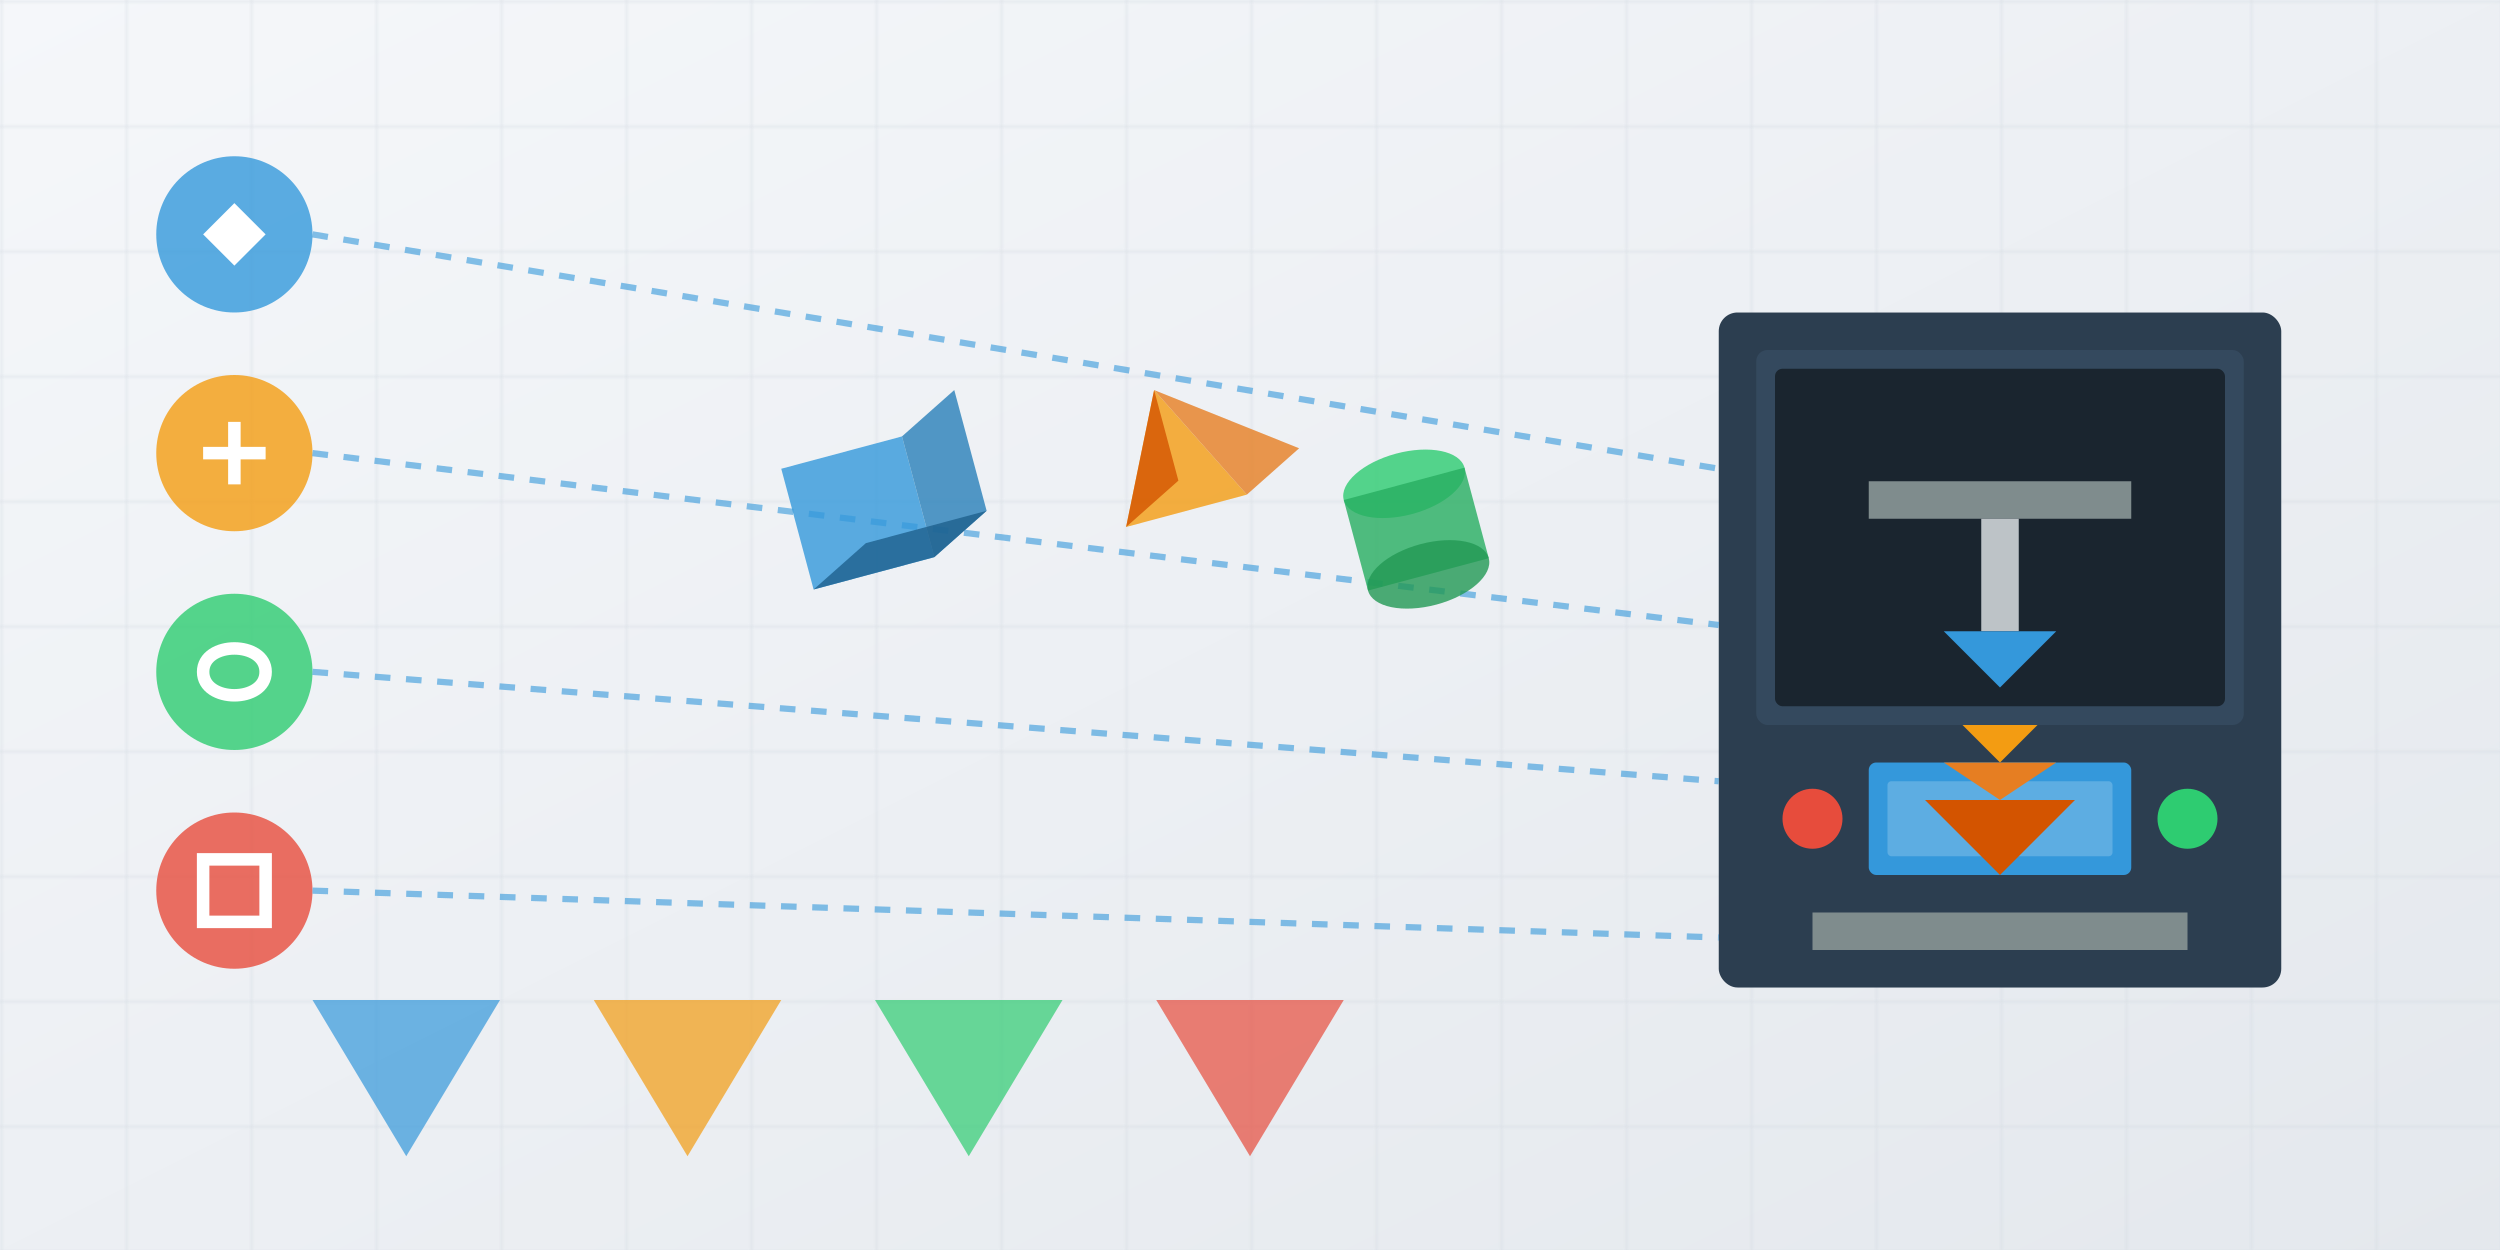 <svg xmlns="http://www.w3.org/2000/svg" viewBox="0 0 800 400" width="800" height="400">
  <!-- Tło -->
  <defs>
    <linearGradient id="bg-gradient" x1="0%" y1="0%" x2="100%" y2="100%">
      <stop offset="0%" stop-color="#f5f7fa" />
      <stop offset="100%" stop-color="#e4e8ed" />
    </linearGradient>
  </defs>
  <rect width="800" height="400" fill="url(#bg-gradient)" />
  
  <!-- Siatka -->
  <pattern id="grid" width="40" height="40" patternUnits="userSpaceOnUse">
    <path d="M 40 0 L 0 0 0 40" fill="none" stroke="#d1d8e0" stroke-width="0.5" />
  </pattern>
  <rect width="800" height="400" fill="url(#grid)" />
  
  <!-- Drukarki 3D -->
  <g transform="translate(550, 100) scale(1.2)">
    <!-- Drukarka 3D -->
    <rect x="0" y="0" width="150" height="180" rx="5" fill="#2c3e50" />
    <rect x="10" y="10" width="130" height="100" rx="3" fill="#34495e" />
    <rect x="15" y="15" width="120" height="90" rx="2" fill="#1a252f" />
    
    <!-- Ekran -->
    <rect x="40" y="120" width="70" height="30" rx="2" fill="#3498db" />
    <rect x="45" y="125" width="60" height="20" rx="1" fill="#5dade2" />
    
    <!-- Przyciski -->
    <circle cx="25" cy="135" r="8" fill="#e74c3c" />
    <circle cx="125" cy="135" r="8" fill="#2ecc71" />
    
    <!-- Element drukujący -->
    <g>
      <rect x="40" y="45" width="70" height="10" fill="#7f8c8d" />
      <rect x="70" y="55" width="10" height="30" fill="#bdc3c7" />
      <path d="M60 85 L90 85 L75 100 Z" fill="#3498db" />
    </g>
    
    <!-- Platforma drukarki -->
    <rect x="25" y="160" width="100" height="10" fill="#7f8c8d" />
    
    <!-- Wydrukowany obiekt -->
    <path d="M65 110 L85 110 L75 120 L65 110" fill="#f39c12" />
    <path d="M60 120 L90 120 L75 130 L60 120" fill="#e67e22" />
    <path d="M55 130 L95 130 L75 150 L55 130" fill="#d35400" />
  </g>
  
  <!-- Elementy graficzne po lewej stronie -->
  <g transform="translate(50, 50)">
    <!-- Ikony -->
    <g transform="translate(0, 0)">
      <circle cx="25" cy="25" r="25" fill="#3498db" opacity="0.8" />
      <path d="M15 25 L25 15 L35 25 L25 35 Z" fill="white" />
    </g>
    
    <g transform="translate(0, 70)">
      <circle cx="25" cy="25" r="25" fill="#f39c12" opacity="0.8" />
      <path d="M15 25 L35 25 M25 15 L25 35" stroke="white" stroke-width="4" />
    </g>
    
    <g transform="translate(0, 140)">
      <circle cx="25" cy="25" r="25" fill="#2ecc71" opacity="0.8" />
      <path d="M15 25 C15 15, 35 15, 35 25 C35 35, 15 35, 15 25" fill="none" stroke="white" stroke-width="4" />
    </g>
    
    <g transform="translate(0, 210)">
      <circle cx="25" cy="25" r="25" fill="#e74c3c" opacity="0.8" />
      <rect x="15" y="15" width="20" height="20" fill="none" stroke="white" stroke-width="4" />
    </g>
  </g>
  
  <!-- Linie łączące -->
  <g stroke="#3498db" stroke-width="2" stroke-dasharray="5,5" opacity="0.6">
    <line x1="100" y1="75" x2="550" y2="150" />
    <line x1="100" y1="145" x2="550" y2="200" />
    <line x1="100" y1="215" x2="550" y2="250" />
    <line x1="100" y1="285" x2="550" y2="300" />
  </g>
  
  <!-- Kształty geometryczne -->
  <g transform="translate(100, 320)">
    <path d="M0 0 L60 0 L30 50 Z" fill="#3498db" opacity="0.7" />
    <path d="M90 0 L150 0 L120 50 Z" fill="#f39c12" opacity="0.7" />
    <path d="M180 0 L240 0 L210 50 Z" fill="#2ecc71" opacity="0.7" />
    <path d="M270 0 L330 0 L300 50 Z" fill="#e74c3c" opacity="0.7" />
  </g>
  
  <!-- Modele 3D -->
  <g transform="translate(250, 150)">
    <!-- Kostka 3D -->
    <g transform="rotate(-15)">
      <path d="M0 0 L40 0 L40 40 L0 40 Z" fill="#3498db" opacity="0.8" />
      <path d="M40 0 L60 -10 L60 30 L40 40 Z" fill="#2980b9" opacity="0.8" />
      <path d="M0 40 L40 40 L60 30 L20 30 Z" fill="#1f618d" opacity="0.8" />
    </g>
    
    <!-- Piramida 3D -->
    <g transform="translate(100, -20) rotate(-15)">
      <path d="M0 40 L40 40 L20 0 Z" fill="#f39c12" opacity="0.8" />
      <path d="M40 40 L60 30 L20 0 Z" fill="#e67e22" opacity="0.8" />
      <path d="M0 40 L20 0 L20 30 Z" fill="#d35400" opacity="0.8" />
    </g>
    
    <!-- Cylinder 3D -->
    <g transform="translate(180, 10) rotate(-15)">
      <ellipse cx="20" cy="0" rx="20" ry="10" fill="#2ecc71" opacity="0.8" />
      <rect x="0" y="0" width="40" height="30" fill="#27ae60" opacity="0.8" />
      <ellipse cx="20" cy="30" rx="20" ry="10" fill="#229954" opacity="0.8" />
    </g>
  </g>
</svg>
